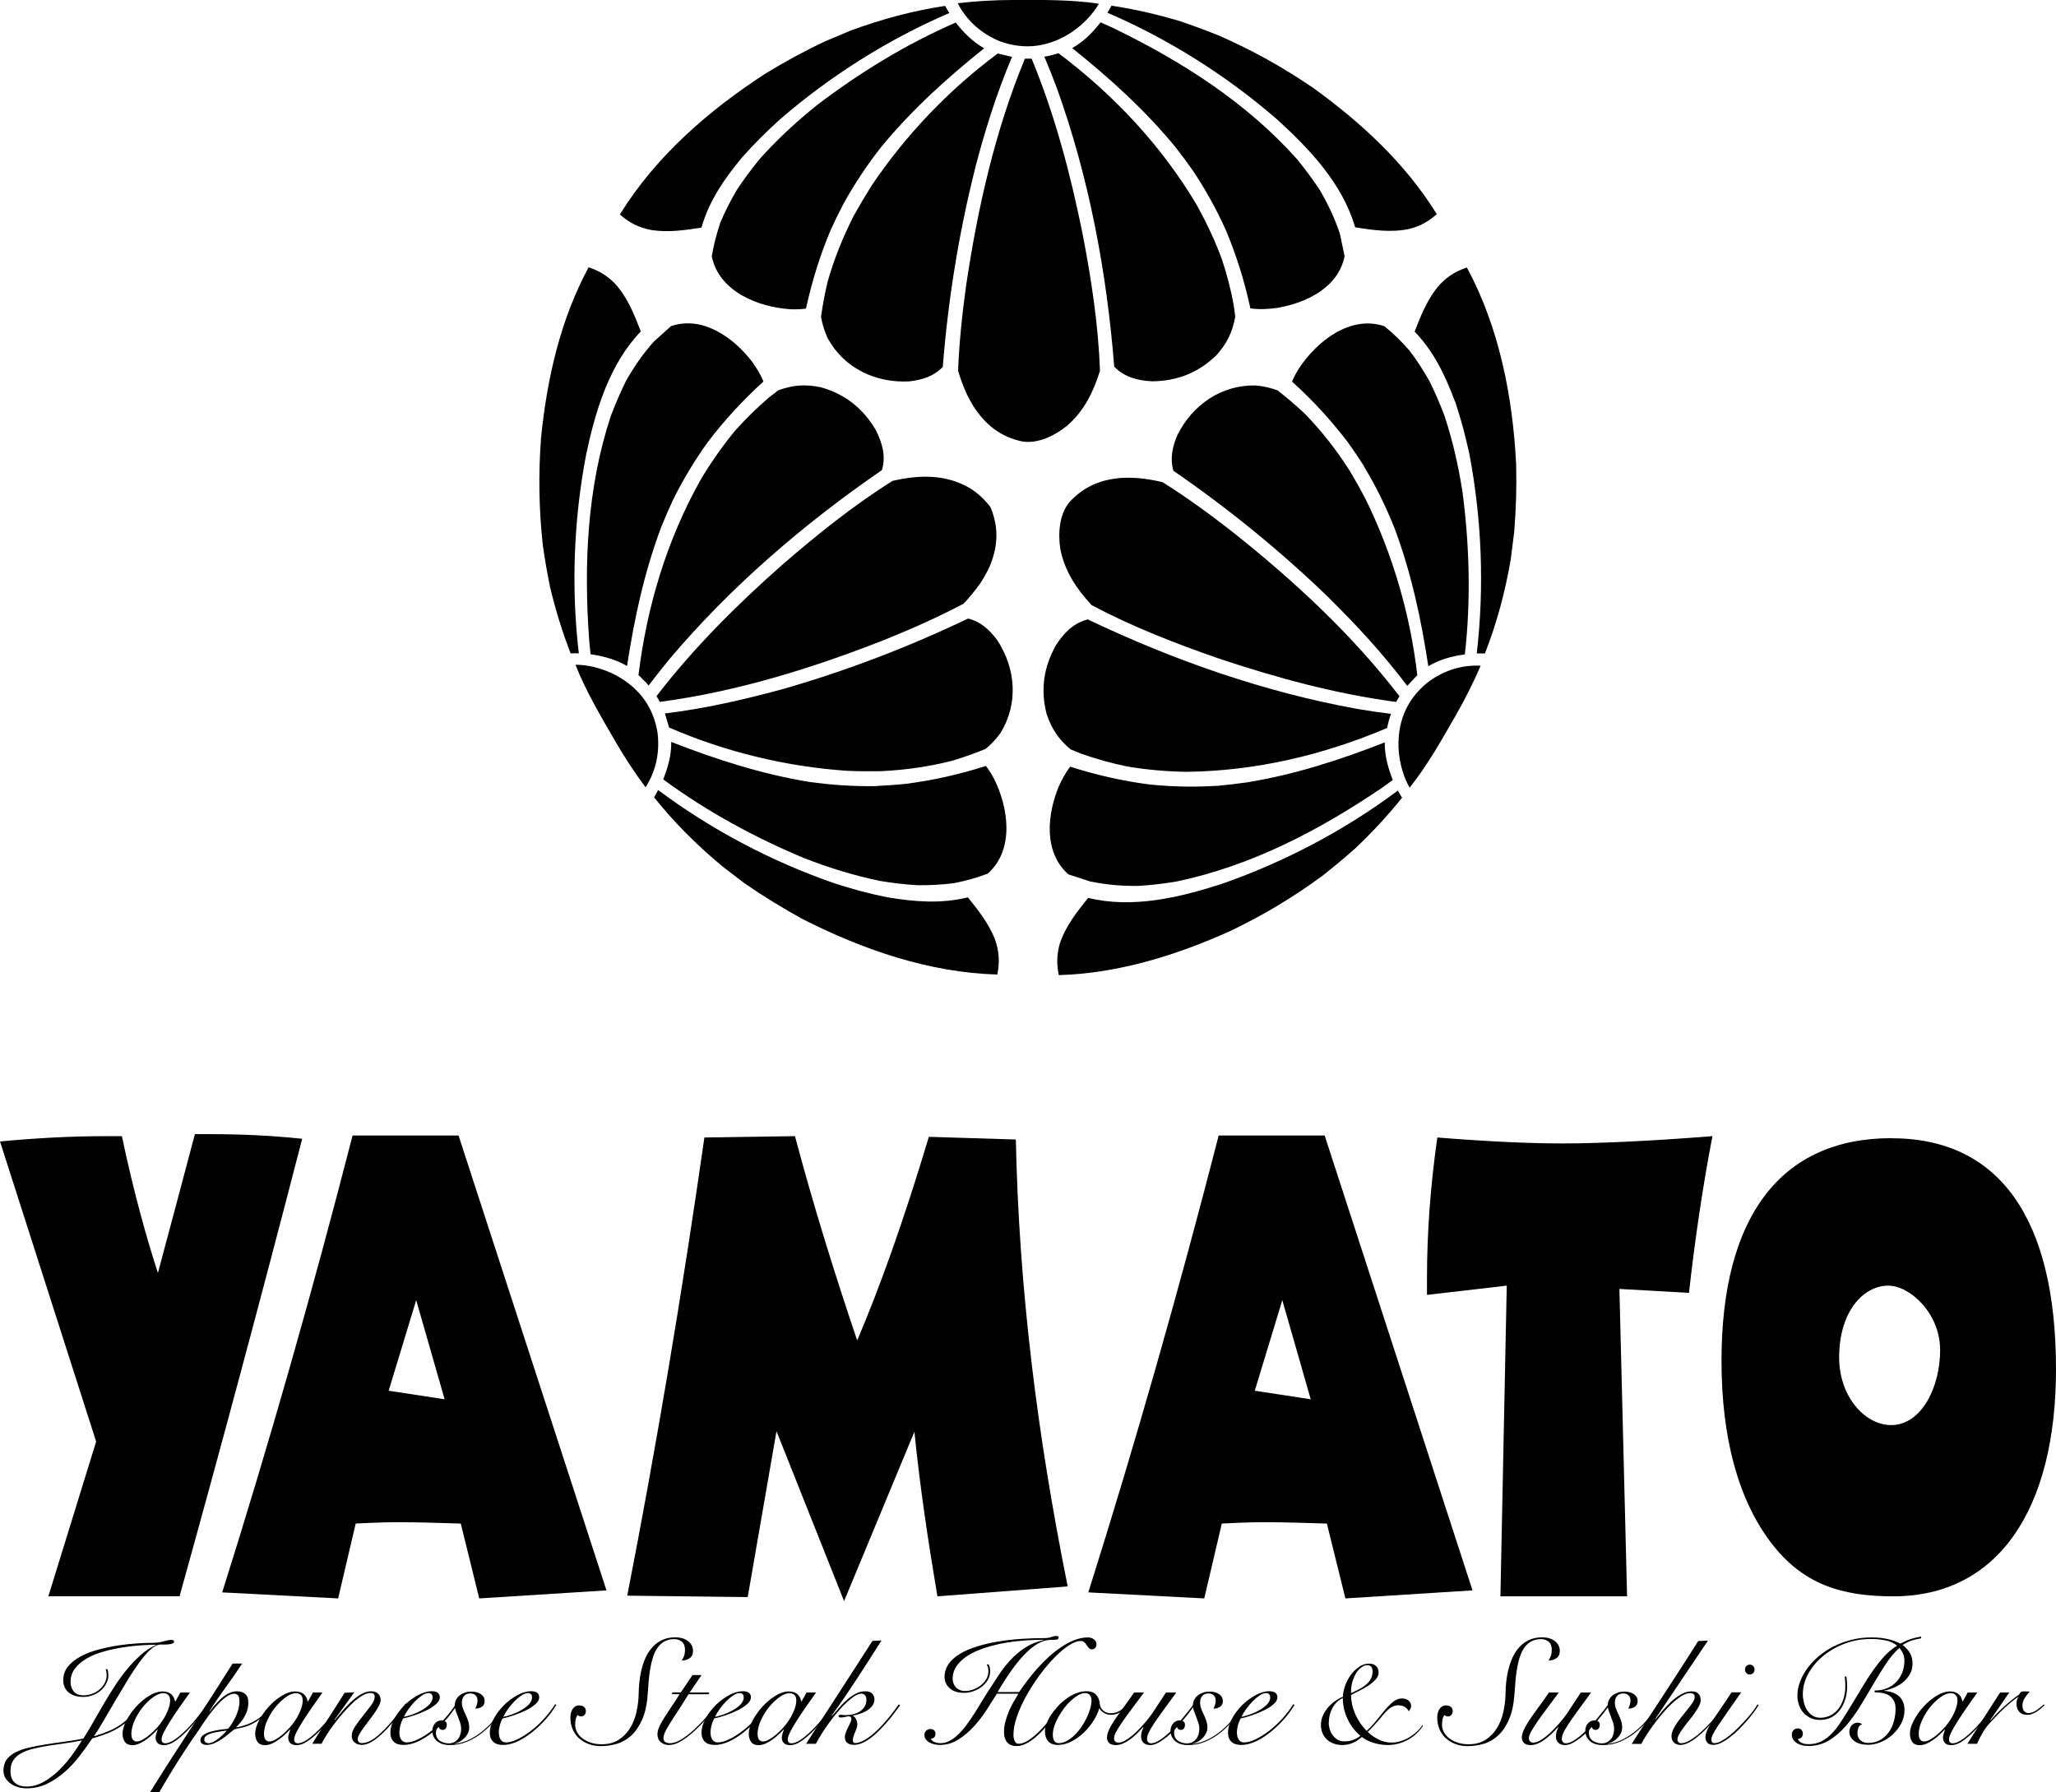 <?xml version="1.0" encoding="UTF-8"?><svg id="Layer_1" xmlns="http://www.w3.org/2000/svg" viewBox="0 0 276.29 240.84"><defs><style>.cls-1,.cls-2{stroke-width:0px;}.cls-2{fill-rule:evenodd;}</style></defs><path class="cls-2" d="m131.04,22.63c-2.21,8.79-3.63,17.65-4.35,26.68-1.24,1.28-2.75,1.73-4.47,1.94-4.55.25-8.79-1.76-11.01-5.82-.42-.96-.69-1.81-.88-2.84.22-1.61.51-3.13.88-4.71.9-3.15,2.04-5.97,3.52-8.89.77-1.37,1.56-2.71,2.4-4.05,4.6-6.82,10.35-12.85,16.95-17.75l1.92.45c-2.07,4.88-3.63,9.87-4.97,14.99m10.71-15.33c.17-.05.33-.1.51-.15,7.43,5.61,13.82,12.39,18.59,20.42,1.3,2.36,2.39,4.67,3.34,7.21.69,2.07,1.22,4.07,1.61,6.23l.21,1.54c-.38,2.09-1.11,3.58-2.51,5.16-2.42,2.37-5.31,3.51-8.68,3.53-1.93-.1-3.69-.54-5.08-1.97-1-12.71-3.38-25.39-7.7-37.41-.53-1.43-1.09-2.83-1.69-4.25.48-.06.94-.18,1.4-.32m2.5-3.11c-3.08,2.09-6.41,2.65-9.94,1.34-2.42-1.01-4.4-2.74-5.6-5.09,2.47-.28,4.96-.43,7.46-.43,3.83-.01,7.71-.07,11.51.5-.85,1.47-2.07,2.69-3.43,3.68m-30.9,23.22c-.62,1.18-1.19,2.36-1.74,3.57-1.44,3.44-2.49,6.86-3.29,10.5-.68.1-1.37.11-2.05.09-4.35-.27-9.64-2.37-10.61-7.11.27-1.61.64-3.01,1.16-4.56.65-1.54,1.36-2.93,2.21-4.37.95-1.44,1.94-2.77,3.03-4.11,2.38-2.67,4.89-4.98,7.67-7.23,5.76-4.4,12.07-8.26,18.72-11.15,1.07,1.38,2.29,2.6,3.82,3.46-5.05,4.03-9.75,8.29-13.87,13.3-1.91,2.44-3.55,4.9-5.05,7.61M147.54,3.45c.12-.15.24-.3.36-.45.54.23,1.09.48,1.63.73,9.19,4.46,17.91,9.98,24.76,17.65,1.1,1.34,2.08,2.67,3.04,4.11,1.14,1.95,1.99,3.75,2.72,5.89l.64,3.04c-.86,4.25-5.15,6.29-9.07,6.96-1.19.16-2.39.23-3.59.06-.79-3.64-1.85-7.06-3.29-10.5-1.28-2.84-2.72-5.44-4.45-8.03-.76-1.08-1.53-2.12-2.34-3.15-4.11-5.01-8.83-9.26-13.87-13.3,1.37-.76,2.47-1.81,3.46-3.01m-47.84,17.73c-2.38,2.87-4.4,5.79-5.44,9.41-2.2.34-4.39.66-6.61.34-1.73-.31-3.03-.94-4.35-2.11,4.8-7.79,11.95-14,19.56-18.93,2.63-1.61,5.26-3.04,8.05-4.35l3.45-1.45c4.18-1.53,8.24-2.63,12.65-3.3.17.33.36.65.56.96-8.22,3.54-15.93,8.4-22.71,14.25-1.83,1.65-3.53,3.34-5.16,5.18M149.34.79l.02-.03c3.11.47,6.05,1.15,9.07,2.04,1.81.6,3.56,1.25,5.32,1.96,4.53,1.97,8.64,4.27,12.72,7.05,6.44,4.65,12.41,10.16,16.61,16.97-1.12.99-2.21,1.6-3.65,1.97-2.43.54-4.88.18-7.32-.2-1.7-5.88-6.16-10.58-10.59-14.59-6.77-5.85-14.48-10.71-22.7-14.25.19-.31.36-.61.54-.92m-19.45,52.14c-.47-1.01-.84-2.04-1.16-3.11.15-3.87.56-7.7,1.09-11.53,1.54-10.33,3.89-20.74,7.89-30.41.3.01.6.01.9,0,3.13,7.56,5.22,15.49,6.84,23.5,1.18,6.08,2.12,12.24,2.35,18.44-.9,2.88-2.12,5.38-4.42,7.39-1.65,1.33-3.95,2.49-6.11,2.1-2.93-.66-4.9-2.27-6.51-4.76-.32-.54-.61-1.07-.88-1.62"/><path class="cls-2" d="m104.82,92.71c8.71-2.48,17.1-5.68,25.28-9.59,1.72.44,2.87,1.52,3.91,2.9,2.49,3.82,2.87,8.5.46,12.45-.61.85-1.21,1.5-2.02,2.17-1.5.62-2.96,1.13-4.52,1.6-3.17.8-6.18,1.22-9.45,1.39-1.59.03-3.14.02-4.71-.05-8.2-.57-16.3-2.54-23.85-5.81l-.57-1.89c5.26-.65,10.36-1.79,15.47-3.18m-18.63-1.62c-.12-.12-.26-.24-.39-.37,1.14-9.25,3.81-18.16,8.39-26.31,1.39-2.31,2.85-4.4,4.56-6.49,1.46-1.63,2.93-3.08,4.59-4.5l1.24-.96c1.99-.72,3.64-.84,5.72-.41,3.26.91,5.69,2.85,7.39,5.75.87,1.73,1.38,3.47.83,5.38-10.5,7.22-20.29,15.63-28.54,25.38-.96,1.17-1.9,2.37-2.83,3.58-.29-.38-.63-.72-.98-1.05m-3.95-.61c3.36,1.62,5.51,4.23,6.13,7.93.34,2.6-.17,5.18-1.6,7.4-1.49-2-2.86-4.09-4.1-6.24-1.92-3.32-3.91-6.65-5.32-10.23,1.7,0,3.36.45,4.89,1.14m35.57,15.15c1.33-.06,2.64-.15,3.96-.29,3.7-.47,7.19-1.27,10.74-2.4.42.54.77,1.13,1.1,1.74,1.94,3.89,2.76,9.53-.86,12.73-1.53.58-2.92.96-4.52,1.28-1.66.21-3.21.29-4.9.28-1.73-.1-3.36-.3-5.07-.58-3.51-.73-6.76-1.74-10.1-3.03-6.69-2.78-13.19-6.32-19.02-10.62.65-1.62,1.11-3.28,1.08-5.03,6.02,2.35,12.06,4.3,18.45,5.36,3.07.43,6.02.63,9.12.58m-37.83-17.63c-.19-.03-.39-.06-.58-.09-.07-.59-.12-1.18-.18-1.77-.74-10.19-.32-20.51,2.91-30.28.62-1.61,1.27-3.13,2.03-4.68,1.12-1.97,2.25-3.6,3.75-5.3l2.31-2.07c4.27-1.43,8.38,1.54,10.88,4.78.6.84,1.15,1.71,1.53,2.67-2.75,2.5-5.19,5.14-7.45,8.1-1.82,2.53-3.35,5.08-4.73,7.87-.55,1.19-1.07,2.39-1.56,3.6-2.28,6.07-3.61,12.27-4.59,18.66-1.34-.78-2.81-1.23-4.33-1.49m39.27,32.56c3.67.62,7.21.91,10.87.02,1.39,1.74,2.76,3.47,3.6,5.54.59,1.66.7,3.11.35,4.83-9.15-.25-18.1-3.35-26.18-7.46-2.7-1.48-5.25-3.05-7.79-4.8l-2.97-2.27c-3.42-2.85-6.41-5.82-9.19-9.29.19-.32.39-.64.55-.97,7.18,5.35,15.24,9.6,23.69,12.53,2.35.76,4.65,1.39,7.07,1.87m-42.49-32.79h-.04c-1.13-2.93-2.02-5.82-2.75-8.88-.38-1.86-.7-3.7-.97-5.58-.54-4.91-.61-9.61-.24-14.54.8-7.91,2.59-15.83,6.39-22.86,1.42.47,2.49,1.12,3.53,2.18,1.69,1.84,2.59,4.14,3.48,6.44-4.23,4.41-6.08,10.62-7.33,16.47-1.69,8.79-2.04,17.9-1,26.79-.35-.02-.71-.02-1.07,0m54.88-9.23c-.65.91-1.34,1.75-2.11,2.56-3.43,1.81-6.95,3.37-10.54,4.82-9.71,3.83-19.91,7-30.28,8.37-.14-.26-.28-.52-.44-.77,4.99-6.49,10.8-12.27,16.93-17.68,4.68-4.05,9.54-7.95,14.79-11.25,3.66-.83,7.25-.93,10.56,1.08,1.04.7,1.85,1.46,2.61,2.46,1.14,2.78,1.01,5.31-.16,8.05-.39.84-.84,1.61-1.35,2.38"/><path class="cls-2" d="m178.62,80.37c-6.51-6.3-13.47-11.97-20.94-17.11-.48-1.71-.12-3.24.56-4.84,2.06-4.06,5.92-6.73,10.54-6.62,1.05.1,1.91.3,2.9.66,1.28.99,2.46,2.01,3.64,3.11,2.28,2.35,4.16,4.75,5.93,7.49.83,1.36,1.58,2.71,2.31,4.11,3.61,7.39,5.95,15.39,6.9,23.56l-1.35,1.44c-3.19-4.23-6.73-8.08-10.5-11.8m7.91,16.94c-.04.17-.08.35-.12.52-8.58,3.64-17.64,5.78-26.98,5.89-2.7-.05-5.25-.27-7.9-.71-2.15-.44-4.14-.99-6.21-1.72l-1.45-.59c-1.62-1.37-2.54-2.75-3.21-4.75-.85-3.28-.4-6.35,1.28-9.29,1.06-1.62,2.31-2.93,4.25-3.42,11.51,5.48,23.68,9.76,36.24,12.03,1.51.26,3,.48,4.52.66-.18.44-.32.91-.42,1.37m1.45,3.73c-.28-3.72.91-6.88,3.81-9.27,2.08-1.6,4.58-2.44,7.2-2.3-.99,2.28-2.11,4.51-3.35,6.67-1.91,3.33-3.8,6.71-6.2,9.72-.85-1.47-1.28-3.14-1.46-4.81m-4.66-38.38c-.71-1.12-1.45-2.21-2.23-3.29-2.26-2.96-4.69-5.59-7.45-8.09.26-.64.59-1.23.96-1.82,2.4-3.62,6.87-7.16,11.45-5.62,1.27,1.03,2.29,2.04,3.37,3.27,1.01,1.33,1.85,2.64,2.68,4.1.77,1.55,1.42,3.07,2.03,4.68,1.12,3.41,1.87,6.73,2.42,10.27.94,7.18,1.13,14.57.31,21.78-1.72.24-3.4.68-4.91,1.59-.97-6.39-2.3-12.6-4.58-18.66-1.16-2.87-2.46-5.53-4.06-8.18m3.66,41.58c.07.18.14.36.21.55-.47.35-.96.7-1.44,1.04-8.46,5.73-17.6,10.52-27.68,12.61-1.7.28-3.34.48-5.06.58-2.26.03-4.24-.15-6.47-.59l-2.95-.96c-3.37-2.99-2.85-8.03-1.29-11.81.43-.94.9-1.85,1.54-2.66,3.55,1.13,7.04,1.93,10.73,2.4,3.1.31,6.07.36,9.18.16,1.31-.12,2.6-.27,3.9-.46,6.39-1.05,12.43-3,18.45-5.36,0,1.56.34,3.04.88,4.5m8.57-50.29c-1.3-3.49-2.82-6.71-5.43-9.42.81-2.08,1.63-4.14,3.02-5.9,1.13-1.34,2.33-2.16,4-2.71,4.35,8.05,6.16,17.35,6.62,26.4.08,3.08-.01,6.07-.26,9.14l-.47,3.72c-.76,4.39-1.84,8.45-3.46,12.6-.37-.01-.74-.01-1.1,0,1.03-8.9.68-17.99-.99-26.78-.52-2.41-1.13-4.72-1.91-7.05m-7.16,53.19l.02.03c-1.96,2.46-4.03,4.66-6.31,6.83-1.42,1.26-2.86,2.46-4.35,3.63-3.98,2.94-8.02,5.35-12.48,7.48-7.24,3.25-15,5.67-22.99,5.9-.3-1.46-.27-2.71.11-4.15.76-2.38,2.3-4.31,3.84-6.23,5.95,1.46,12.24-.04,17.93-1.87,8.45-2.95,16.51-7.19,23.69-12.55.17.32.35.62.54.93m-35.43-42.92c1.1.1,2.19.29,3.27.55,3.29,2.06,6.39,4.33,9.45,6.72,8.17,6.49,16.01,13.74,22.38,22.04-.15.25-.31.51-.45.77-8.11-1.08-16.02-3.23-23.78-5.82-5.86-2.03-11.65-4.28-17.14-7.19-2.04-2.22-3.6-4.52-4.2-7.52-.32-2.1-.17-4.67,1.24-6.34,2.04-2.2,4.42-3.11,7.38-3.26.62,0,1.22,0,1.84.05"/><path class="cls-2" d="m16.37,152.68h-2.12c-4.85,0-9.51.27-14.25.71l12.92,40.33-6.42,20.79h17.63c5.39-19.37,10.9-39.89,16.48-61.48-4.3-.45-8.36-.62-12.24-.62h-2.18c-1.63,6.13-3.27,12.36-4.97,18.66-1.58-4.89-3.27-10.93-4.84-18.39"/><path class="cls-2" d="m64.41,214.8l17.09-1.08-19.88-61.13h-14.24c-5.39,20.97-11.21,41.4-17.52,61.4l15.58.81,2.36-10.06c3.27-.18,5.21-.18,5.82-.18,2.66,0,5.39.09,8.3.18l2.48,10.06Zm-12.18-27.91l3.7-12.17,3.82,13.32-7.51-1.15Z"/><path class="cls-2" d="m104.34,192.31l9.09,22.85,9.45-22.76c.73,7.29,1.82,14.57,3.09,22.12l17.51-1.33c-4.12-20.44-6.55-40.07-6.97-60.06l-11.69-.36c-3.4,11.37-6.67,20.43-9.63,27.36-3.03-8.97-5.88-18.12-8.36-27.45l-12.17.18c-3.03,21.14-6.48,41.66-10.37,61.57l16.19.19,3.87-22.31Z"/><path class="cls-2" d="m180.8,214.8l17.08-1.08-19.87-61.13h-14.24c-5.39,20.97-11.21,41.4-17.52,61.4l15.58.81,2.36-10.06c3.28-.18,5.21-.18,5.82-.18,2.66,0,5.39.09,8.3.18l2.49,10.06Zm-12.18-27.91l3.7-12.17,3.82,13.32-7.52-1.15Z"/><path class="cls-2" d="m226.97,173.74c.79-7.11,1.82-14.12,3.15-21.06-8.97.71-15.7.98-20.18.98s-10.06-.26-16.79-.8c-.91,6.4-1.39,12.62-1.39,19.02v2.13l10.72-1.24-.85,41.75h17.02l-1.03-41.31,9.33.53Z"/><path class="cls-2" d="m254.18,152.95c-14.97,0-22.84,10.66-22.84,29.9,0,10.35,2.24,18.61,6.6,24.39,4.24,5.6,9.39,7.28,16.48,7.28,14.05,0,21.87-11.64,21.87-30.53,0-20.19-7.58-31.03-22.11-31.03m-.06,38.55c-3.4,0-6.97-3.71-6.97-9.1,0-6.19,3.27-9.64,6.6-9.64,2.91,0,6.97,3.71,6.97,8.66s-2.48,10.08-6.6,10.08"/><path class="cls-1" d="m14.42,224.28c.05.13.09.27.11.42.02.15.03.28.03.4,0,.41-.1.8-.29,1.16-.19.36-.44.67-.75.93-.31.26-.66.47-1.07.62-.4.15-.82.23-1.24.23-.86,0-1.52-.21-2-.62-.48-.41-.71-.96-.71-1.62,0-.72.22-1.35.66-1.88.44-.53,1.02-.98,1.73-1.35.71-.38,1.51-.68,2.4-.91.89-.24,1.78-.42,2.66-.55.88-.13,1.72-.22,2.52-.27.79-.05,1.46-.07,2-.07s1.05-.07,1.5-.2c.45-.13.81-.2,1.08-.2.07,0,.14.02.22.05.08.03.12.1.12.19s-.06.17-.18.23c-.12.06-.27.1-.45.12-.18.02-.38.04-.6.04-.22,0-.43,0-.61,0-.4,0-.85.23-1.35.69-.5.46-1.01,1.06-1.55,1.81-.53.74-1.08,1.57-1.63,2.49-.56.92-1.1,1.83-1.63,2.73-.53.9-1.03,1.76-1.5,2.57-.47.81-.88,1.47-1.24,1.98l.04.04c.79-.24,1.47-.49,2.05-.74.58-.26,1.1-.55,1.57-.88.47-.34.9-.72,1.31-1.17.4-.44.81-.96,1.22-1.57l.16.1c-.41.61-.83,1.15-1.24,1.62-.42.46-.87.87-1.38,1.22-.5.36-1.07.67-1.72.95-.64.27-1.4.53-2.27.77-.52.79-1.09,1.58-1.71,2.38-.62.8-1.29,1.52-2.02,2.16-.73.64-1.52,1.17-2.36,1.57-.84.4-1.75.6-2.71.6-.39,0-.77-.05-1.15-.16-.37-.11-.71-.26-1-.47-.29-.21-.53-.46-.71-.75-.18-.29-.27-.63-.27-1,0-.59.14-1.08.43-1.48.29-.4.69-.72,1.19-.98.51-.26,1.11-.47,1.8-.63.69-.16,1.43-.3,2.23-.43.8-.13,1.63-.25,2.5-.36.87-.11,1.73-.26,2.59-.43.43-.67.87-1.4,1.32-2.2.45-.8.92-1.61,1.4-2.43.49-.82.99-1.64,1.52-2.45.52-.81,1.07-1.56,1.66-2.27.58-.7,1.19-1.33,1.83-1.9.64-.56,1.31-1.01,2.02-1.32v-.04c-.56,0-1.23.03-2.02.08-.78.05-1.6.15-2.45.28-.85.13-1.69.32-2.53.55-.84.23-1.59.54-2.25.91-.66.37-1.2.83-1.61,1.35-.41.53-.61,1.15-.61,1.86,0,.47.14.88.42,1.24.28.35.72.53,1.33.53.4,0,.79-.07,1.16-.21.38-.14.71-.33.99-.58.29-.25.52-.54.69-.87.17-.33.26-.69.26-1.06,0-.23-.04-.49-.12-.78l.22-.02Zm-10.88,15.8c.83,0,1.62-.22,2.38-.66.76-.44,1.46-.98,2.1-1.62.64-.64,1.22-1.32,1.73-2.04.51-.72.93-1.34,1.26-1.88-.79.16-1.58.3-2.36.4-.78.11-1.53.22-2.24.33-.71.11-1.37.25-1.98.4-.61.15-1.14.35-1.59.6-.45.25-.8.56-1.05.94-.26.38-.38.85-.38,1.42,0,.75.2,1.29.61,1.62.41.33.91.49,1.52.49"/><path class="cls-1" d="m24.22,227.44h1.3c-.5.7-.97,1.37-1.43,2.03-.45.65-.86,1.26-1.21,1.82-.35.56-.64,1.05-.85,1.47-.21.42-.32.75-.32.99,0,.35.18.52.54.52.28,0,.64-.14,1.08-.41.43-.27.91-.65,1.41-1.13.51-.48,1.03-1.04,1.57-1.69.53-.64,1.04-1.32,1.53-2.05l.12.04c-.36.55-.79,1.14-1.27,1.78-.49.64-1,1.23-1.54,1.78-.54.55-1.07,1.01-1.61,1.38-.53.37-1.04.55-1.51.55-.39,0-.67-.1-.85-.29-.18-.19-.27-.42-.27-.69,0-.19.03-.37.09-.55.06-.18.12-.36.19-.55l-.04-.02c-.17.19-.39.4-.65.65-.26.25-.54.48-.84.69-.3.21-.61.4-.93.54-.32.15-.63.22-.92.22-.49,0-.84-.15-1.04-.46-.2-.31-.3-.65-.3-1.05,0-.55.17-1.15.52-1.81.35-.66.79-1.29,1.32-1.87.53-.58,1.12-1.07,1.75-1.45.63-.39,1.22-.58,1.79-.58.27,0,.5.04.7.11.2.07.37.17.5.3.13.13.24.27.31.43.07.16.13.33.17.5h.04l.66-1.18Zm-6.56,5.62c0,.31.06.55.19.71.13.17.3.25.53.25s.49-.08.8-.25c.31-.17.63-.39.96-.67.33-.28.67-.61.99-.97.33-.37.62-.76.87-1.17.25-.41.46-.84.62-1.27.16-.43.24-.84.24-1.22,0-.31-.09-.54-.26-.7-.17-.16-.39-.24-.64-.24-.4,0-.85.17-1.34.52-.5.35-.96.79-1.41,1.33-.44.54-.81,1.14-1.11,1.8-.3.66-.45,1.29-.45,1.89"/><path class="cls-1" d="m32.55,223.54c-.71,1.08-1.45,2.15-2.21,3.19-.76,1.04-1.49,2.11-2.19,3.21l.04.04c.2-.27.43-.56.7-.87.27-.32.56-.61.86-.88.31-.27.64-.5,1-.68s.73-.27,1.1-.27c.43,0,.79.11,1.08.34.29.23.44.62.44,1.19,0,.35-.05.68-.14.99-.09.32-.22.61-.37.88-.15.27-.33.53-.52.76-.2.23-.39.45-.59.65l.04.04c.96-.18,1.84-.5,2.62-.98.78-.48,1.56-1.2,2.34-2.17l.16.08c-.6.74-1.16,1.31-1.69,1.73-.52.41-1,.73-1.45.93-.44.21-.85.35-1.22.43-.37.08-.73.16-1.06.24-.23.18-.49.38-.77.62-.29.24-.59.47-.91.69-.32.22-.66.41-1,.56-.35.15-.7.23-1.06.23-.19,0-.37-.05-.55-.15-.18-.1-.27-.26-.27-.49,0-.28.14-.51.41-.7.27-.19.61-.34,1-.45.4-.11.81-.2,1.23-.26.43-.06.79-.1,1.09-.13.17-.2.35-.45.53-.73.18-.29.34-.59.49-.91.15-.32.27-.65.36-.99.09-.34.14-.66.14-.95,0-.47-.07-.77-.2-.91-.13-.14-.29-.21-.48-.21-.31,0-.63.11-.97.33-.34.22-.69.51-1.03.86-.35.35-.69.75-1.03,1.18-.34.43-.66.87-.95,1.3-.3.43-.56.83-.8,1.19-.24.37-.44.66-.6.87-.12.17-.29.43-.52.76-.23.33-.48.72-.76,1.14-.28.43-.58.89-.89,1.38-.31.5-.62.99-.93,1.5-.31.5-.6.99-.88,1.46-.28.47-.53.89-.74,1.27h-1.24c1.81-2.91,3.65-5.78,5.53-8.64,1.88-2.86,3.74-5.74,5.57-8.66h1.32Zm-4.52,10.72c.2,0,.42-.07.67-.2.25-.13.49-.29.72-.48.23-.19.45-.38.63-.56.19-.19.32-.33.4-.42l-.04-.04c-.23.04-.51.08-.85.13-.34.05-.67.11-.98.19-.32.08-.58.19-.8.33-.22.14-.33.33-.33.57,0,.16.06.28.18.36.12.08.26.12.4.12"/><path class="cls-1" d="m42.04,227.44h1.3c-.5.7-.97,1.37-1.43,2.03-.45.65-.86,1.26-1.21,1.82-.35.56-.64,1.05-.85,1.47-.21.42-.32.75-.32.99,0,.35.18.52.54.52.28,0,.64-.14,1.08-.41.43-.27.91-.65,1.41-1.13.51-.48,1.03-1.04,1.57-1.69.53-.64,1.04-1.32,1.53-2.05l.12.04c-.36.55-.79,1.14-1.27,1.78-.49.64-1,1.23-1.54,1.78-.54.55-1.07,1.01-1.61,1.38-.53.37-1.04.55-1.51.55-.39,0-.67-.1-.85-.29-.18-.19-.27-.42-.27-.69,0-.19.03-.37.09-.55.06-.18.12-.36.19-.55l-.04-.02c-.17.19-.39.4-.65.65-.26.25-.54.48-.84.69-.3.21-.61.4-.93.54-.32.15-.63.22-.92.22-.49,0-.84-.15-1.04-.46-.2-.31-.3-.65-.3-1.05,0-.55.17-1.15.52-1.81.35-.66.79-1.29,1.32-1.87.53-.58,1.12-1.07,1.75-1.45.63-.39,1.22-.58,1.79-.58.27,0,.5.04.7.11.2.07.37.17.5.3.13.13.24.27.31.43.07.16.13.33.17.5h.04l.66-1.18Zm-6.56,5.62c0,.31.06.55.19.71.13.17.3.25.53.25s.49-.08.8-.25c.31-.17.63-.39.96-.67.33-.28.67-.61.99-.97.33-.37.62-.76.87-1.17.25-.41.46-.84.62-1.27.16-.43.24-.84.24-1.22,0-.31-.09-.54-.26-.7-.17-.16-.39-.24-.64-.24-.4,0-.85.17-1.34.52-.5.35-.96.79-1.41,1.33-.44.54-.81,1.14-1.11,1.8-.3.66-.45,1.29-.45,1.89"/><path class="cls-1" d="m47.6,227.44l-2.65,3.67.04.04c.28-.33.61-.73.98-1.18.38-.45.78-.87,1.2-1.27.43-.4.87-.74,1.34-1.01.46-.28.92-.41,1.38-.41.4,0,.71.11.93.33.22.22.33.51.33.85,0,.21-.08.47-.23.76-.15.3-.34.61-.57.94-.23.33-.47.67-.74,1.02-.27.35-.52.68-.74.99-.23.32-.42.6-.57.86-.15.26-.23.48-.23.65,0,.38.19.56.56.56.43,0,.88-.14,1.36-.43.48-.29,1.06-.77,1.73-1.46.27-.27.54-.56.81-.88.27-.32.54-.64.79-.95.25-.32.48-.61.69-.89.21-.28.37-.52.49-.7l.14.08c-.27.4-.61.88-1.03,1.43-.42.56-.88,1.1-1.38,1.64-.29.32-.6.63-.9.92-.31.3-.62.55-.92.77-.31.22-.61.4-.91.52-.3.13-.6.19-.89.19-.39,0-.71-.11-.96-.32-.25-.21-.38-.51-.38-.89,0-.4.16-.84.48-1.31.32-.47.67-.95,1.06-1.43.39-.48.74-.94,1.07-1.38.32-.44.48-.83.48-1.16,0-.16-.05-.28-.16-.36-.11-.08-.25-.12-.42-.12-.34,0-.71.12-1.12.37s-.84.58-1.27.98c-.44.41-.87.86-1.3,1.36-.44.5-.84,1-1.22,1.51-.38.5-.71.98-1,1.45-.29.46-.52.85-.66,1.15h-1.24c.35-.59.72-1.19,1.11-1.8.39-.61.79-1.21,1.17-1.81.39-.6.76-1.17,1.11-1.73.36-.56.67-1.06.95-1.51l1.3-.06Z"/><path class="cls-1" d="m61.38,229.14c-.2.34-.45.7-.75,1.11-.3.4-.64.8-1.02,1.19-.38.4-.79.78-1.23,1.14-.43.37-.89.7-1.35.98-.47.29-.94.52-1.41.68-.48.17-.94.25-1.4.25-.56,0-1-.14-1.3-.43-.31-.29-.46-.7-.46-1.23,0-.59.18-1.21.53-1.86.35-.65.81-1.25,1.35-1.8.55-.55,1.15-1,1.81-1.36.66-.36,1.28-.54,1.89-.54.34,0,.6.07.78.21.19.14.28.35.28.61,0,.32-.17.63-.52.93-.35.3-.77.58-1.27.82-.5.25-1.04.47-1.61.66-.58.2-1.09.34-1.53.43-.15.27-.27.57-.36.9-.09.34-.14.67-.14,1,0,.16.02.32.05.47.03.15.09.29.16.42.07.13.17.23.3.31.13.08.29.12.47.12.44,0,.96-.14,1.55-.43.6-.29,1.2-.67,1.82-1.15.62-.48,1.21-1.03,1.77-1.65.56-.62,1.04-1.25,1.45-1.91l.16.1Zm-3.25-1.06c0-.19-.05-.33-.15-.42-.1-.09-.22-.14-.37-.14-.28,0-.59.11-.91.33-.33.22-.65.5-.97.82-.32.33-.61.68-.87,1.05-.26.38-.46.71-.59,1,.3-.05.66-.16,1.11-.31.44-.15.86-.34,1.27-.57.41-.23.76-.49,1.05-.79.29-.3.44-.63.44-.97"/><path class="cls-1" d="m68,229.16c-.4.64-.87,1.28-1.4,1.92-.53.64-1.11,1.21-1.74,1.72-.63.51-1.32.92-2.06,1.24-.74.31-1.53.47-2.38.47-.32,0-.62-.04-.9-.12-.28-.08-.52-.2-.73-.36-.21-.16-.37-.36-.5-.61-.13-.25-.19-.54-.19-.87s.11-.66.34-.94c.23-.28.53-.42.92-.42.2,0,.36.05.49.15.13.1.19.25.19.45,0,.19-.05.35-.14.48-.09.13-.23.2-.42.2-.15,0-.27-.04-.35-.12-.09-.08-.14-.18-.17-.3-.15.08-.25.2-.3.35-.05.15-.08.31-.08.47,0,.47.18.82.53,1.06.35.23.75.35,1.2.35.28,0,.52-.06.73-.17.21-.11.38-.26.52-.44.14-.18.24-.39.31-.63.07-.24.1-.48.1-.72,0-.25-.04-.52-.13-.79-.09-.27-.18-.54-.29-.81-.11-.26-.21-.53-.3-.79-.09-.26-.14-.5-.14-.73,0-.3.06-.56.18-.79.12-.23.28-.43.49-.59.21-.16.45-.28.71-.37.27-.09.55-.13.84-.13.53,0,.97.12,1.3.35.33.23.5.55.5.93,0,.35-.13.6-.39.77-.26.16-.55.24-.87.24.08-.15.15-.32.21-.53.06-.21.09-.4.09-.57,0-.27-.08-.49-.25-.67-.17-.18-.4-.27-.71-.27-.39,0-.68.12-.86.35-.19.23-.28.52-.28.85,0,.29.05.58.15.84.1.27.22.54.35.8.12.27.23.54.33.82.1.28.15.6.15.95,0,.25-.06.5-.17.73-.11.23-.27.45-.45.64-.19.19-.4.36-.63.49-.23.13-.47.22-.71.26l.04.04c.72-.08,1.41-.29,2.07-.63.66-.34,1.27-.75,1.84-1.24.57-.49,1.09-1.02,1.58-1.61.48-.58.9-1.15,1.26-1.72l.12.06Z"/><path class="cls-1" d="m74.74,229.14c-.2.34-.45.7-.75,1.11-.3.4-.64.8-1.02,1.19-.38.4-.79.78-1.23,1.14-.43.37-.89.7-1.35.98-.47.29-.94.52-1.41.68-.48.17-.94.25-1.4.25-.56,0-1-.14-1.3-.43-.31-.29-.46-.7-.46-1.23,0-.59.18-1.21.53-1.86.35-.65.81-1.25,1.35-1.8.55-.55,1.15-1,1.81-1.36.66-.36,1.28-.54,1.89-.54.34,0,.6.07.78.21.19.14.28.35.28.61,0,.32-.17.63-.52.93-.35.3-.77.58-1.27.82-.5.25-1.04.47-1.61.66-.58.2-1.09.34-1.53.43-.15.27-.27.57-.36.9-.09.34-.14.67-.14,1,0,.16.02.32.05.47.03.15.09.29.16.42.07.13.17.23.3.31.13.08.29.12.47.12.44,0,.96-.14,1.55-.43.6-.29,1.2-.67,1.82-1.15.62-.48,1.21-1.03,1.77-1.65.56-.62,1.04-1.25,1.45-1.91l.16.1Zm-3.25-1.06c0-.19-.05-.33-.15-.42-.1-.09-.22-.14-.37-.14-.28,0-.59.11-.91.33-.33.22-.65.5-.97.82-.32.33-.61.68-.87,1.05-.26.38-.46.71-.59,1,.3-.05.66-.16,1.11-.31.44-.15.86-.34,1.27-.57.41-.23.76-.49,1.05-.79.29-.3.44-.63.44-.97"/><path class="cls-1" d="m77.81,229.18c.31,0,.54.07.69.21.15.14.23.32.23.55,0,.2-.06.37-.18.51-.12.14-.28.21-.48.21-.07,0-.14-.02-.23-.05-.09-.03-.15-.08-.19-.15-.15.16-.24.36-.29.58-.05.23-.07.47-.07.72,0,.35.08.68.25,1,.17.32.41.6.72.84.31.24.69.43,1.13.58.44.15.93.22,1.47.22.91,0,1.68-.21,2.31-.62.63-.41,1.14-.95,1.53-1.6.39-.65.67-1.37.84-2.16.17-.79.27-1.55.28-2.29.02-1.19.13-2.26.35-3.21.22-.95.53-1.76.94-2.42.41-.66.92-1.17,1.53-1.53.61-.36,1.31-.54,2.1-.54.71,0,1.28.17,1.73.51.44.34.66.79.66,1.33,0,.43-.15.75-.45.96-.3.21-.66.32-1.07.32.15-.23.26-.45.33-.66.07-.21.11-.48.11-.8,0-.48-.14-.84-.42-1.07-.28-.23-.61-.35-1-.35-.52,0-.97.1-1.34.31-.37.21-.68.49-.93.85-.26.36-.46.78-.61,1.27-.15.48-.28.99-.37,1.54-.09.54-.16,1.1-.21,1.68-.05.58-.09,1.15-.13,1.71-.09,1.38-.34,2.52-.73,3.42-.4.9-.88,1.62-1.46,2.16-.58.53-1.22.91-1.93,1.12-.71.21-1.44.32-2.19.32-.6,0-1.15-.1-1.66-.29-.5-.19-.93-.46-1.3-.8-.36-.34-.64-.75-.83-1.21-.19-.47-.29-.98-.29-1.55,0-.47.11-.86.32-1.16.21-.31.49-.46.84-.46"/><path class="cls-1" d="m94.27,225.11l-1.59,2.33h2.65l-.12.24h-2.69c-.53.87-1.01,1.62-1.43,2.26-.42.64-.78,1.18-1.06,1.65-.29.46-.51.85-.65,1.16-.15.32-.22.59-.22.83,0,.26.09.43.26.53.17.1.38.15.6.15.48,0,1.01-.18,1.6-.55.58-.37,1.16-.82,1.74-1.36.57-.54,1.12-1.1,1.64-1.71.52-.6.96-1.14,1.33-1.63l.12.08c-.46.58-.95,1.18-1.5,1.82-.54.64-1.1,1.22-1.68,1.75-.58.53-1.15.96-1.74,1.32-.58.35-1.13.52-1.66.52-.41,0-.77-.13-1.07-.38-.3-.26-.45-.61-.45-1.07,0-.31.09-.65.26-1.03.17-.38.4-.79.68-1.23.28-.44.6-.92.95-1.45.36-.52.72-1.08,1.09-1.67h-1.08l.12-.24h1.12l1.57-2.33h1.2Z"/><path class="cls-1" d="m103.19,229.14c-.2.34-.45.7-.75,1.11-.3.4-.64.8-1.02,1.19-.38.4-.79.78-1.23,1.14-.43.37-.89.7-1.35.98-.47.29-.94.52-1.41.68-.48.17-.94.25-1.4.25-.56,0-1-.14-1.3-.43-.31-.29-.46-.7-.46-1.23,0-.59.18-1.21.53-1.86.35-.65.81-1.25,1.35-1.8.55-.55,1.15-1,1.81-1.36.66-.36,1.28-.54,1.89-.54.34,0,.6.07.78.21.19.14.28.35.28.61,0,.32-.17.63-.52.93-.35.3-.77.58-1.27.82-.5.25-1.04.47-1.61.66-.58.2-1.09.34-1.53.43-.15.27-.27.57-.36.9-.09.34-.14.67-.14,1,0,.16.02.32.05.47.03.15.09.29.16.42.07.13.17.23.3.31.13.08.29.12.47.12.44,0,.96-.14,1.55-.43.6-.29,1.2-.67,1.82-1.15.62-.48,1.21-1.03,1.77-1.65.56-.62,1.04-1.25,1.45-1.91l.16.1Zm-3.25-1.06c0-.19-.05-.33-.15-.42-.1-.09-.22-.14-.37-.14-.28,0-.59.11-.91.33-.33.22-.65.5-.97.82-.32.33-.61.68-.87,1.05-.26.38-.46.71-.59,1,.3-.05.66-.16,1.11-.31.44-.15.86-.34,1.27-.57.41-.23.76-.49,1.05-.79.29-.3.44-.63.44-.97"/><path class="cls-1" d="m108.37,227.44h1.3c-.5.7-.97,1.37-1.43,2.03-.45.65-.86,1.26-1.21,1.82-.35.56-.64,1.05-.85,1.47-.21.42-.32.75-.32.99,0,.35.18.52.54.52.28,0,.64-.14,1.08-.41.43-.27.91-.65,1.41-1.13.51-.48,1.03-1.04,1.57-1.69.53-.64,1.04-1.32,1.53-2.05l.12.04c-.36.55-.79,1.14-1.27,1.78-.49.64-1,1.23-1.54,1.78-.54.55-1.07,1.01-1.61,1.38-.53.37-1.04.55-1.51.55-.39,0-.67-.1-.85-.29-.18-.19-.27-.42-.27-.69,0-.19.03-.37.09-.55.06-.18.12-.36.19-.55l-.04-.02c-.17.19-.39.4-.65.65-.26.25-.54.48-.84.69-.3.21-.61.4-.93.54-.32.15-.63.22-.92.22-.49,0-.84-.15-1.04-.46-.2-.31-.3-.65-.3-1.05,0-.55.17-1.15.52-1.81.35-.66.79-1.29,1.33-1.87.53-.58,1.12-1.07,1.74-1.45.63-.39,1.22-.58,1.79-.58.27,0,.5.04.7.11.2.07.37.17.5.3.13.13.24.27.31.43.07.16.13.33.17.5h.04l.66-1.18Zm-6.56,5.62c0,.31.06.55.19.71.13.17.3.25.53.25s.49-.08.8-.25c.31-.17.63-.39.96-.67.33-.28.67-.61.99-.97.33-.37.62-.76.87-1.17.25-.41.46-.84.62-1.27.16-.43.24-.84.24-1.22,0-.31-.09-.54-.26-.7-.17-.16-.39-.24-.64-.24-.4,0-.85.17-1.34.52-.5.35-.96.79-1.41,1.33-.44.54-.81,1.14-1.11,1.8-.3.66-.45,1.29-.45,1.89"/><path class="cls-1" d="m118.46,220.45c-1.1,1.74-2.2,3.45-3.29,5.13-1.1,1.68-2.23,3.34-3.41,4.97l.04.04c.35-.39.69-.78,1.03-1.17.34-.4.7-.75,1.07-1.07.37-.31.75-.57,1.14-.77.39-.2.8-.3,1.23-.3s.76.11.95.32c.19.21.29.48.29.78s-.1.61-.29.85c-.2.25-.43.46-.72.64-.29.18-.6.33-.94.43-.34.11-.65.19-.93.24v.04c.16.08.3.23.41.45.11.22.17.45.17.69,0,.16-.03.33-.09.5-.06.18-.13.36-.21.54-.08.19-.15.37-.21.55-.06.18-.09.37-.09.55,0,.26.11.38.32.38.36,0,.82-.16,1.36-.48.55-.32,1.13-.79,1.75-1.4.43-.43.86-.9,1.3-1.43.44-.52.92-1.15,1.43-1.89l.18.12c-.25.36-.63.86-1.11,1.49-.49.63-1.06,1.27-1.72,1.93-.63.63-1.22,1.1-1.79,1.42-.56.32-1.08.48-1.54.48-.4,0-.71-.09-.93-.26-.22-.17-.33-.44-.33-.8,0-.19.05-.4.14-.63.09-.24.19-.46.3-.68.11-.22.21-.43.3-.62.09-.2.14-.35.14-.47,0-.25-.11-.38-.34-.38-.13,0-.29.03-.47.08-.18.05-.39.08-.61.08-.2,0-.3-.06-.3-.18s.1-.18.3-.18c.08,0,.17,0,.27.02s.22.02.37.02c.4,0,.77-.05,1.11-.14.34-.09.64-.23.89-.41.25-.18.45-.4.59-.65.14-.25.21-.54.21-.86,0-.28-.07-.49-.2-.62-.13-.13-.29-.2-.48-.2-.25,0-.55.1-.88.31-.33.21-.69.49-1.07.84-.38.35-.77.76-1.16,1.22-.4.46-.78.94-1.15,1.44-.37.5-.71,1.01-1.03,1.51-.32.5-.6.97-.82,1.42h-1.32c1.48-2.32,2.97-4.61,4.45-6.9,1.48-2.28,2.97-4.59,4.47-6.93l1.24-.06Z"/><path class="cls-1" d="m132.84,223.66c.15.25.22.55.22.9,0,.44-.11.84-.32,1.2-.21.36-.49.66-.83.92-.34.26-.72.46-1.13.6-.41.14-.82.21-1.22.21-.83,0-1.48-.21-1.94-.62-.46-.42-.69-.92-.69-1.51,0-.66.19-1.24.56-1.77.38-.52.89-.98,1.54-1.36.65-.39,1.41-.71,2.28-.98.87-.27,1.8-.49,2.8-.65,1-.17,2.03-.29,3.1-.36,1.07-.07,2.12-.11,3.15-.11.36,0,.66-.05.9-.14.24-.09.47-.14.7-.14.07,0,.13.01.2.04.07.03.1.08.1.16,0,.16-.09.26-.26.28-.17.02-.43.04-.78.04-1.04,0-2.15.58-3.32,1.73-1.17,1.15-2.45,2.91-3.84,5.28h2.89c.31-.46.67-.95,1.08-1.5.41-.54.85-1.09,1.34-1.64.49-.55,1.01-1.07,1.56-1.58.55-.5,1.12-.95,1.71-1.34.59-.39,1.18-.7,1.78-.93.6-.23,1.2-.35,1.79-.35.28,0,.54.08.78.25.24.17.36.4.36.69,0,.19-.06.35-.18.47-.12.13-.28.19-.46.19-.16,0-.29-.06-.39-.18-.1-.12-.2-.25-.29-.39-.09-.14-.2-.27-.32-.38-.12-.11-.28-.17-.48-.17-.47,0-1.02.21-1.65.63-.63.42-1.28.98-1.95,1.67-.67.69-1.33,1.48-1.98,2.37-.65.89-1.23,1.8-1.75,2.73-.51.93-.93,1.85-1.24,2.76-.32.91-.47,1.73-.47,2.47,0,.31.06.58.17.82.11.24.28.36.51.36.43,0,.9-.17,1.4-.51.51-.34,1.02-.77,1.53-1.29.51-.52.99-1.1,1.46-1.73.47-.63.88-1.23,1.23-1.81l.18.08c-.13.24-.32.54-.56.91-.24.37-.52.76-.83,1.17-.32.42-.66.83-1.03,1.25-.38.41-.77.79-1.17,1.12-.41.33-.82.6-1.23.81-.42.21-.83.31-1.25.31-.31,0-.57-.05-.78-.15-.21-.1-.39-.24-.52-.41-.13-.17-.23-.38-.29-.6-.06-.23-.09-.47-.09-.72,0-.47.06-.94.19-1.42.13-.47.28-.93.47-1.38.19-.44.4-.86.63-1.26.23-.4.45-.77.65-1.1h-2.89c-.4.64-.86,1.36-1.38,2.17-.52.8-1.09,1.55-1.73,2.25-.64.7-1.33,1.28-2.1,1.76-.76.47-1.59.71-2.47.71-.2,0-.42-.02-.66-.07-.24-.05-.46-.12-.67-.23-.21-.11-.38-.25-.52-.42-.14-.17-.21-.39-.21-.64,0-.23.08-.42.24-.56.16-.15.35-.22.58-.22.2,0,.36.06.48.18.12.12.18.27.18.46,0,.21-.06.38-.17.48-.11.11-.26.16-.45.16.07.2.22.35.47.46.25.11.53.16.83.16.43,0,.84-.11,1.23-.32.4-.21.78-.49,1.14-.84.37-.35.73-.76,1.08-1.23.35-.47.68-.95,1-1.45.32-.49.63-1,.94-1.51.31-.51.6-.99.88-1.42.48-.75.97-1.5,1.47-2.26.49-.76,1.03-1.46,1.62-2.1.58-.64,1.24-1.2,1.97-1.68.73-.48,1.57-.83,2.52-1.04v-.04c-1.83,0-3.5.13-5,.38-1.5.26-2.78.61-3.85,1.06-1.07.45-1.9,1-2.49,1.65-.59.64-.88,1.35-.88,2.13,0,.2.03.4.1.6.07.2.17.38.3.53.13.15.31.28.52.38.21.1.46.15.74.15.35,0,.71-.06,1.07-.19.37-.13.71-.31,1.01-.54.31-.23.56-.51.76-.84.2-.33.3-.68.3-1.07,0-.21-.02-.39-.06-.52-.04-.13-.09-.27-.16-.4l.24-.02Z"/><path class="cls-1" d="m151.58,229.26c-.32.36-.68.65-1.08.86-.4.22-.8.32-1.18.32s-.7-.08-.96-.25c-.27-.17-.47-.37-.62-.59h-.04c-.13.51-.38,1.05-.74,1.62-.36.58-.79,1.1-1.29,1.59-.5.48-1.05.88-1.66,1.2-.6.32-1.22.48-1.85.48-.58,0-1.01-.17-1.3-.5-.29-.33-.44-.78-.44-1.35,0-.29.07-.64.22-1.02.15-.39.35-.78.61-1.18.26-.39.57-.78.92-1.16.36-.38.74-.72,1.15-1.02.41-.3.85-.54,1.32-.72.46-.18.93-.27,1.39-.27.55,0,.97.16,1.27.48.3.32.46.73.49,1.24.03.31.17.59.43.85.26.26.62.39,1.07.39.4,0,.78-.1,1.13-.3.36-.2.69-.46.99-.78l.16.1Zm-10.1,3.87c0,.35.07.62.2.82.13.2.33.3.6.3.36,0,.72-.1,1.07-.29.35-.19.7-.45,1.02-.76.33-.31.63-.67.91-1.07.28-.4.53-.82.73-1.24.21-.43.37-.85.49-1.26.12-.41.18-.78.18-1.11,0-.28-.07-.52-.21-.71-.14-.19-.36-.29-.65-.29s-.58.09-.9.27c-.32.18-.65.42-.97.71-.33.3-.64.64-.93,1.02-.29.39-.56.79-.79,1.21-.23.42-.42.83-.55,1.24-.14.41-.2.8-.2,1.16"/><path class="cls-1" d="m153.73,227.44c-.52.71-1.03,1.39-1.51,2.03-.48.64-.91,1.23-1.29,1.77-.37.54-.67,1-.89,1.39-.22.4-.33.71-.33.93,0,.21.05.37.16.47.11.1.25.15.42.15.26,0,.53-.08.83-.24.3-.16.61-.37.92-.62.31-.25.62-.54.92-.84.3-.31.58-.61.84-.91.26-.3.49-.58.68-.83s.34-.45.43-.6l1.77-2.69h1.39c-.72.99-1.33,1.83-1.84,2.52-.5.69-.91,1.27-1.22,1.75-.32.48-.54.87-.67,1.18-.14.3-.2.57-.2.79,0,.16.05.3.14.41.09.11.23.17.4.17.27,0,.58-.1.92-.29.35-.19.71-.45,1.08-.76.37-.31.74-.67,1.12-1.06.37-.39.71-.79,1.04-1.17.33-.39.62-.75.89-1.09.27-.34.47-.62.62-.83l.2.06c-.16.23-.37.52-.64.87-.27.36-.57.73-.9,1.12-.33.39-.69.8-1.06,1.2-.38.41-.76.77-1.15,1.09-.4.32-.78.58-1.17.79-.38.21-.74.31-1.07.31-.37,0-.67-.1-.89-.31-.22-.21-.33-.49-.33-.83,0-.27.04-.53.13-.77.09-.25.15-.4.19-.47l-.04-.04c-.28.32-.58.63-.88.92-.31.29-.62.55-.92.77-.31.22-.62.4-.93.53-.32.13-.63.2-.93.2-.43,0-.74-.1-.92-.29-.19-.19-.28-.42-.28-.69,0-.33.09-.7.27-1.08.18-.39.43-.82.75-1.31.32-.48.71-1.02,1.15-1.63.45-.6.94-1.29,1.48-2.07h1.32Z"/><path class="cls-1" d="m167.2,229.16c-.4.64-.87,1.28-1.4,1.92-.53.64-1.11,1.21-1.74,1.72-.63.51-1.32.92-2.06,1.24-.74.31-1.54.47-2.38.47-.32,0-.62-.04-.9-.12-.28-.08-.53-.2-.73-.36-.21-.16-.37-.36-.5-.61-.13-.25-.19-.54-.19-.87s.11-.66.34-.94c.23-.28.53-.42.92-.42.2,0,.36.05.49.15.13.1.19.25.19.45,0,.19-.05.35-.14.48-.09.13-.23.2-.42.2-.15,0-.26-.04-.35-.12-.09-.08-.15-.18-.17-.3-.15.08-.25.2-.3.35-.06.15-.08.31-.08.47,0,.47.18.82.53,1.06.36.23.75.35,1.2.35.28,0,.52-.06.73-.17.21-.11.38-.26.52-.44.14-.18.24-.39.31-.63.07-.24.1-.48.1-.72,0-.25-.04-.52-.13-.79-.09-.27-.19-.54-.29-.81-.11-.26-.21-.53-.3-.79-.09-.26-.14-.5-.14-.73,0-.3.06-.56.18-.79.12-.23.29-.43.49-.59.21-.16.45-.28.71-.37.27-.09.55-.13.84-.13.54,0,.97.12,1.3.35.33.23.5.55.5.93,0,.35-.13.6-.39.77-.26.16-.55.24-.87.24.08-.15.15-.32.21-.53.06-.21.09-.4.09-.57,0-.27-.08-.49-.25-.67-.17-.18-.41-.27-.71-.27-.39,0-.68.12-.86.35-.19.23-.28.52-.28.85,0,.29.05.58.15.84.1.27.22.54.35.8.12.27.23.54.33.82.1.28.15.6.15.95,0,.25-.06.5-.17.73-.12.23-.27.45-.45.64-.19.19-.4.36-.63.49-.23.13-.47.22-.71.26l.04.04c.72-.08,1.41-.29,2.07-.63.66-.34,1.27-.75,1.84-1.24.57-.49,1.09-1.02,1.58-1.61.48-.58.9-1.15,1.27-1.72l.12.06Z"/><path class="cls-1" d="m173.94,229.14c-.2.34-.45.7-.75,1.11-.3.4-.64.8-1.02,1.19-.38.4-.79.78-1.22,1.14-.44.37-.89.7-1.35.98-.47.29-.94.52-1.42.68-.47.17-.94.25-1.4.25-.56,0-1-.14-1.3-.43-.31-.29-.46-.7-.46-1.23,0-.59.18-1.21.53-1.86.35-.65.8-1.25,1.35-1.8.55-.55,1.15-1,1.81-1.36.65-.36,1.28-.54,1.89-.54.33,0,.59.07.78.21.19.14.28.35.28.61,0,.32-.17.63-.52.93-.35.3-.77.58-1.28.82-.5.25-1.04.47-1.61.66-.57.2-1.08.34-1.53.43-.15.27-.27.57-.36.9-.09.34-.14.67-.14,1,0,.16.02.32.05.47.03.15.09.29.16.42.07.13.17.23.3.31.13.08.28.12.47.12.44,0,.96-.14,1.56-.43.59-.29,1.2-.67,1.82-1.15.61-.48,1.2-1.03,1.77-1.65.56-.62,1.04-1.25,1.44-1.91l.16.1Zm-3.25-1.06c0-.19-.05-.33-.15-.42s-.22-.14-.37-.14c-.28,0-.59.11-.91.33-.33.22-.65.5-.97.82-.32.33-.61.68-.87,1.05-.26.38-.46.71-.59,1,.3-.05.66-.16,1.1-.31.44-.15.87-.34,1.27-.57.41-.23.76-.49,1.06-.79.29-.3.44-.63.44-.97"/><path class="cls-1" d="m191.23,231.91c-.56.84-1.26,1.49-2.11,1.93-.84.44-1.72.66-2.63.66-.26,0-.54-.02-.84-.06-.31-.04-.62-.1-.93-.19-.31-.09-.62-.2-.91-.34-.29-.14-.56-.3-.8-.49-.14.12-.29.24-.46.37-.17.13-.37.24-.59.35-.22.11-.46.19-.72.26-.26.07-.55.1-.87.1-.44,0-.84-.07-1.19-.21-.36-.14-.66-.33-.9-.57-.25-.24-.44-.52-.57-.85-.13-.33-.2-.68-.2-1.05,0-.44.08-.86.25-1.24.17-.39.39-.75.67-1.08.28-.34.6-.63.95-.88.36-.26.72-.46,1.09-.62,0-.43.09-.9.27-1.42.18-.51.43-1,.75-1.45.32-.45.7-.82,1.12-1.12.43-.3.89-.45,1.39-.45.36,0,.66.1.9.31.24.21.36.51.36.89,0,.35-.14.67-.43.97-.29.3-.63.58-1.03.84-.4.26-.81.49-1.23.69-.42.2-.76.38-1.01.52.01.91.21,1.78.58,2.61.38.83.88,1.57,1.51,2.21.49-.44.94-.92,1.34-1.43.4-.51.79-.98,1.15-1.42.37-.43.74-.79,1.1-1.08.37-.29.76-.43,1.17-.43.35,0,.64.09.87.28.23.19.35.43.35.74,0,.11-.03.23-.09.36-.06.13-.14.25-.23.34-.11-.23-.28-.42-.52-.57-.24-.15-.54-.23-.88-.23-.26,0-.49.05-.71.15-.22.1-.43.23-.62.4-.19.17-.39.36-.57.57-.19.21-.38.44-.56.68-.6.71-1.15,1.3-1.65,1.77.4.4.88.74,1.44,1.02.56.28,1.14.42,1.73.42.42,0,.82-.06,1.22-.18.4-.12.78-.29,1.15-.5.36-.21.69-.46,1.01-.74.31-.28.57-.59.8-.92l.1.08Zm-12.67-.42c0,.32.05.64.15.94.1.31.24.58.42.81.18.23.4.42.65.56.25.14.54.21.86.21.49,0,.92-.07,1.27-.22.35-.15.65-.32.9-.52-.73-.62-1.31-1.38-1.73-2.28s-.63-1.84-.63-2.8c-.31.13-.58.32-.81.55-.23.23-.43.5-.59.79-.16.29-.28.61-.36.94-.08.34-.12.67-.12,1.01m5.88-6.85c0-.58-.24-.86-.72-.86-.29,0-.61.14-.93.41-.33.27-.61.67-.83,1.19-.2.47-.32.88-.36,1.23-.04.35-.06.67-.06.93.39-.17.76-.35,1.11-.54.36-.19.67-.39.93-.62.27-.23.48-.48.63-.77.15-.29.23-.61.23-.97"/><path class="cls-1" d="m194.3,229.18c.31,0,.54.07.69.21.15.14.23.32.23.55,0,.2-.06.37-.18.51-.12.14-.28.21-.48.21-.07,0-.15-.02-.23-.05-.09-.03-.15-.08-.19-.15-.15.16-.24.36-.29.58-.05.23-.07.47-.07.72,0,.35.08.68.25,1,.17.32.41.6.72.84.32.24.69.43,1.14.58.44.15.93.22,1.46.22.91,0,1.68-.21,2.31-.62.63-.41,1.14-.95,1.53-1.6.39-.65.67-1.37.84-2.16.17-.79.27-1.55.28-2.29.01-1.19.13-2.26.35-3.21.22-.95.54-1.76.94-2.42.41-.66.92-1.17,1.53-1.53.61-.36,1.31-.54,2.1-.54.71,0,1.28.17,1.72.51.44.34.66.79.66,1.33,0,.43-.15.75-.45.96-.3.21-.66.32-1.07.32.15-.23.26-.45.33-.66.07-.21.11-.48.11-.8,0-.48-.14-.84-.42-1.07-.28-.23-.62-.35-1-.35-.52,0-.97.1-1.34.31-.37.21-.68.49-.93.85-.25.36-.46.78-.61,1.27-.16.48-.28.99-.37,1.54-.09.54-.16,1.1-.21,1.68-.05.58-.09,1.15-.13,1.71-.1,1.38-.34,2.52-.73,3.42-.39.9-.88,1.62-1.45,2.16-.58.53-1.22.91-1.93,1.12-.71.21-1.44.32-2.19.32-.6,0-1.15-.1-1.66-.29-.5-.19-.93-.46-1.3-.8-.36-.34-.64-.75-.83-1.21-.19-.47-.29-.98-.29-1.55,0-.47.11-.86.32-1.16.21-.31.5-.46.84-.46"/><path class="cls-1" d="m209.48,227.44c-.52.71-1.03,1.39-1.51,2.03-.48.64-.91,1.23-1.29,1.77-.37.54-.67,1-.89,1.39-.22.4-.33.71-.33.93,0,.21.05.37.16.47.11.1.25.15.42.15.26,0,.53-.08.83-.24.3-.16.61-.37.92-.62.32-.25.62-.54.92-.84.3-.31.58-.61.84-.91.26-.3.49-.58.68-.83.19-.25.34-.45.43-.6l1.77-2.69h1.38c-.72.99-1.33,1.83-1.84,2.52-.5.69-.91,1.27-1.22,1.75-.32.48-.54.87-.67,1.18-.14.3-.2.57-.2.79,0,.16.05.3.14.41.09.11.23.17.4.17.27,0,.58-.1.92-.29.35-.19.71-.45,1.08-.76.37-.31.74-.67,1.12-1.06.37-.39.71-.79,1.04-1.17.33-.39.62-.75.89-1.09.27-.34.47-.62.62-.83l.2.06c-.16.23-.37.52-.64.87-.27.36-.57.73-.9,1.12-.33.39-.69.8-1.06,1.2-.38.41-.76.77-1.15,1.09-.4.32-.78.58-1.16.79-.38.21-.74.31-1.07.31-.37,0-.67-.1-.89-.31-.22-.21-.33-.49-.33-.83,0-.27.04-.53.13-.77.09-.25.15-.4.19-.47l-.04-.04c-.28.32-.57.63-.88.92-.31.29-.62.55-.92.77-.31.22-.62.4-.93.53-.32.13-.63.2-.93.2-.43,0-.74-.1-.92-.29-.19-.19-.28-.42-.28-.69,0-.33.09-.7.27-1.08.18-.39.43-.82.75-1.31.32-.48.71-1.02,1.15-1.63.45-.6.94-1.29,1.48-2.07h1.32Z"/><path class="cls-1" d="m222.94,229.16c-.4.64-.87,1.28-1.4,1.92-.53.64-1.11,1.21-1.74,1.72-.63.51-1.32.92-2.06,1.24-.74.31-1.54.47-2.38.47-.32,0-.62-.04-.9-.12-.28-.08-.53-.2-.73-.36-.21-.16-.37-.36-.5-.61-.13-.25-.19-.54-.19-.87s.11-.66.34-.94c.23-.28.53-.42.92-.42.2,0,.36.05.49.15.13.1.19.25.19.45,0,.19-.05.35-.14.48-.1.13-.23.2-.42.2-.15,0-.26-.04-.35-.12-.09-.08-.14-.18-.17-.3-.15.08-.25.2-.3.35-.06.15-.08.31-.08.47,0,.47.18.82.53,1.06.36.23.75.35,1.2.35.28,0,.53-.06.73-.17.21-.11.38-.26.52-.44.14-.18.25-.39.31-.63.07-.24.1-.48.1-.72,0-.25-.04-.52-.13-.79-.09-.27-.19-.54-.29-.81-.11-.26-.21-.53-.3-.79-.09-.26-.14-.5-.14-.73,0-.3.06-.56.18-.79.12-.23.29-.43.49-.59.21-.16.44-.28.71-.37.27-.09.55-.13.84-.13.54,0,.97.12,1.3.35.33.23.5.55.5.93,0,.35-.13.6-.39.77-.26.16-.55.24-.87.24.08-.15.15-.32.21-.53.06-.21.09-.4.09-.57,0-.27-.08-.49-.25-.67-.17-.18-.4-.27-.71-.27-.39,0-.68.12-.86.35-.19.23-.28.52-.28.85,0,.29.05.58.15.84.1.27.22.54.35.8.12.27.23.54.33.82.1.28.15.6.15.95,0,.25-.06.5-.17.73-.11.23-.27.45-.45.64-.18.19-.4.36-.63.49-.23.13-.47.22-.71.26l.04.04c.72-.08,1.41-.29,2.07-.63.66-.34,1.27-.75,1.84-1.24.57-.49,1.09-1.02,1.57-1.61.48-.58.9-1.15,1.27-1.72l.12.06Z"/><path class="cls-1" d="m229.53,220.45l-7.1,10.56.04.04c.27-.33.58-.72.94-1.15.36-.43.75-.84,1.17-1.23.42-.39.87-.72,1.33-.98.47-.27.94-.4,1.41-.4.81,0,1.22.41,1.22,1.23,0,.21-.08.47-.23.76-.15.29-.35.6-.58.93-.23.33-.48.66-.75.99-.27.33-.52.66-.75.97-.23.31-.43.61-.58.88-.15.27-.23.51-.23.69,0,.15.04.27.13.37.09.1.2.15.35.15.31,0,.65-.1,1.01-.29.37-.19.75-.45,1.14-.76.4-.32.79-.67,1.18-1.06.39-.39.74-.77,1.07-1.15.33-.38.62-.74.89-1.08.26-.34.45-.62.57-.83l.12.04c-.15.26-.35.56-.62.92-.27.36-.57.74-.92,1.14-.34.4-.71.8-1.1,1.19-.4.4-.79.75-1.19,1.06-.39.32-.78.57-1.17.76-.39.2-.75.29-1.08.29s-.63-.11-.85-.32c-.22-.21-.33-.51-.33-.88,0-.27.08-.56.23-.88.15-.32.35-.65.58-.98.23-.33.49-.65.75-.98.27-.33.52-.64.75-.93.23-.29.43-.56.58-.81.15-.25.23-.46.23-.63,0-.21-.06-.36-.18-.44-.12-.08-.27-.12-.44-.12-.33,0-.7.12-1.11.37-.41.25-.83.57-1.26.97-.44.4-.87.85-1.3,1.36-.43.5-.83,1.01-1.21,1.52-.38.51-.72.99-1,1.44-.29.45-.51.84-.67,1.17h-1.3c.73-1.15,1.49-2.32,2.27-3.51.78-1.19,1.55-2.38,2.32-3.55.77-1.18,1.52-2.34,2.26-3.48.74-1.15,1.43-2.24,2.09-3.28l1.35-.06Z"/><path class="cls-1" d="m233.98,227.43c-.74,1.06-1.36,1.95-1.87,2.67-.51.73-.92,1.33-1.24,1.81-.31.48-.54.86-.68,1.14-.14.28-.21.51-.21.68,0,.35.14.52.42.52.27,0,.58-.1.93-.29.35-.2.73-.45,1.11-.75.39-.31.78-.66,1.16-1.05.39-.39.75-.77,1.09-1.15.34-.38.64-.75.91-1.1.26-.36.45-.65.57-.87l.16.1c-.16.27-.38.59-.65.96-.27.38-.58.76-.93,1.15-.35.4-.72.79-1.1,1.17-.39.39-.79.74-1.19,1.04-.4.31-.79.56-1.17.74-.38.19-.73.28-1.05.28-.36,0-.63-.1-.8-.3-.17-.2-.26-.42-.26-.66,0-.28.06-.58.19-.89.13-.31.33-.7.61-1.15.28-.45.65-1.01,1.1-1.66.45-.65.99-1.45,1.61-2.4h1.29Zm1.16-3.73c.19,0,.34.06.46.19.12.13.18.29.18.47s-.06.35-.18.47c-.12.13-.28.19-.46.19s-.34-.06-.46-.19c-.12-.13-.18-.28-.18-.47s.06-.35.18-.47c.12-.13.28-.19.46-.19"/><path class="cls-1" d="m248.12,225.33c.04.28.07.52.08.71.01.19.02.4.02.61,0,.6-.08,1.17-.25,1.71-.17.54-.4,1.01-.71,1.43-.31.42-.69.74-1.14.98-.45.24-.95.36-1.52.36-.49,0-.93-.09-1.31-.27-.38-.18-.7-.42-.96-.72-.26-.3-.46-.65-.59-1.05-.13-.39-.2-.81-.2-1.25,0-.59.11-1.19.34-1.81.23-.62.55-1.21.96-1.79.42-.57.92-1.12,1.52-1.63.6-.51,1.26-.96,2.01-1.34.74-.38,1.55-.68,2.41-.9.86-.22,1.78-.33,2.74-.33.78,0,1.49.07,2.15.22s1.22.35,1.71.62c.54-.29,1.03-.51,1.48-.65.45-.14.89-.24,1.31-.31v.24c-.43.07-.84.16-1.24.29-.4.13-.82.33-1.25.61.44.35.77.71.99,1.09.22.38.34.85.34,1.41,0,.51-.11.97-.34,1.39-.23.41-.52.77-.88,1.07-.36.3-.77.55-1.23.75-.46.2-.91.34-1.37.42v.04c.39.01.74.08,1.08.19.33.11.62.28.87.48.25.21.44.47.58.78.14.31.21.68.21,1.12,0,.65-.15,1.27-.46,1.84-.31.57-.7,1.06-1.16,1.48-.47.42-.99.75-1.57.99-.57.24-1.14.36-1.69.36-.76,0-1.38-.16-1.84-.49s-.69-.75-.69-1.26c0-.33.1-.62.31-.86.21-.24.49-.36.84-.36.22,0,.4.08.57.24-.23.04-.4.17-.49.39-.1.22-.14.5-.14.83,0,.36.14.66.4.9.27.24.61.36,1.02.36.62,0,1.15-.13,1.62-.39.46-.26.85-.61,1.16-1.04.31-.43.54-.92.69-1.46.15-.55.23-1.11.23-1.69,0-.43-.07-.79-.22-1.07-.15-.29-.35-.52-.6-.69-.25-.17-.55-.29-.89-.36-.34-.07-.71-.1-1.1-.1v-.24c.6,0,1.15-.1,1.64-.3.49-.2.91-.48,1.26-.85.35-.36.62-.79.81-1.28.19-.5.29-1.03.29-1.61,0-.31-.06-.61-.18-.9-.12-.29-.29-.55-.5-.78-.64.56-1.25,1.28-1.82,2.15-.57.87-1.14,1.79-1.71,2.77-.57.98-1.15,1.95-1.75,2.93-.6.98-1.24,1.86-1.93,2.65-.69.79-1.44,1.43-2.26,1.93-.82.49-1.73.74-2.73.74-.7,0-1.24-.15-1.65-.44-.4-.29-.6-.65-.6-1.06,0-.27.08-.48.23-.63.15-.15.34-.23.57-.23s.4.07.51.21c.11.14.17.32.17.53,0,.19-.06.35-.19.47-.13.13-.29.19-.47.19.03.13.09.25.2.34.11.09.23.17.37.23.14.06.29.1.43.12.15.02.27.03.38.03.67,0,1.26-.13,1.77-.38.51-.25.99-.62,1.44-1.1.45-.47.89-1.05,1.32-1.73.44-.67.91-1.43,1.42-2.28.53-.87,1.03-1.69,1.49-2.46.46-.77.93-1.48,1.4-2.14.47-.65.95-1.25,1.45-1.79.5-.54,1.06-.99,1.66-1.36-.43-.35-.95-.59-1.57-.71-.62-.13-1.27-.19-1.95-.19-1.24,0-2.42.21-3.53.63-1.11.42-2.08.98-2.91,1.67-.83.69-1.49,1.48-1.98,2.37-.49.89-.73,1.81-.73,2.76,0,.36.05.73.14,1.11.09.38.24.72.43,1.02.19.3.44.55.73.74.29.19.64.29,1.04.29.49,0,.95-.11,1.37-.32.41-.21.77-.51,1.06-.88.29-.38.53-.83.69-1.35.17-.53.25-1.1.25-1.72,0-.21,0-.42-.02-.63-.01-.21-.03-.42-.06-.63l.22-.02Z"/><path class="cls-1" d="m264.41,227.44h1.31c-.5.7-.97,1.37-1.43,2.03-.45.65-.86,1.26-1.21,1.82-.36.56-.64,1.05-.85,1.47-.21.42-.32.75-.32.99,0,.35.18.52.54.52.28,0,.64-.14,1.08-.41.43-.27.91-.65,1.41-1.13.51-.48,1.03-1.04,1.57-1.69.53-.64,1.04-1.32,1.52-2.05l.12.04c-.36.55-.79,1.14-1.28,1.78-.49.64-1,1.23-1.53,1.78-.54.55-1.07,1.01-1.61,1.38-.54.37-1.04.55-1.51.55-.39,0-.67-.1-.85-.29-.18-.19-.27-.42-.27-.69,0-.19.03-.37.09-.55.06-.18.12-.36.19-.55l-.04-.02c-.17.19-.39.4-.65.65-.26.25-.54.48-.84.69-.3.21-.61.4-.93.54-.32.15-.63.22-.92.22-.49,0-.84-.15-1.04-.46-.2-.31-.3-.65-.3-1.05,0-.55.17-1.15.52-1.81.35-.66.79-1.29,1.32-1.87.54-.58,1.12-1.07,1.75-1.45.63-.39,1.23-.58,1.79-.58.27,0,.5.04.7.11.2.07.37.17.5.3.14.13.24.27.31.43.07.16.13.33.17.5h.04l.66-1.18Zm-6.56,5.62c0,.31.06.55.19.71.13.17.3.25.53.25s.5-.08.8-.25c.31-.17.63-.39.96-.67.33-.28.67-.61.99-.97.33-.37.62-.76.87-1.17.25-.41.46-.84.62-1.27.16-.43.24-.84.24-1.22,0-.31-.09-.54-.26-.7-.17-.16-.39-.24-.64-.24-.4,0-.85.17-1.35.52-.49.35-.96.79-1.4,1.33-.44.54-.81,1.14-1.11,1.8-.3.66-.45,1.29-.45,1.89"/><path class="cls-1" d="m270.01,227.44l-2.55,3.71.04.04c.19-.23.42-.49.71-.79.29-.3.6-.61.94-.92.34-.31.7-.63,1.07-.93.38-.31.74-.58,1.1-.82.07-.13.14-.24.22-.32.08-.08.24-.12.48-.12.15,0,.28,0,.39.01.11,0,.23.02.35.03-.23.23-.45.51-.66.83-.22.33-.32.68-.32,1.07,0,.31.08.55.23.72.15.17.34.26.57.26.2,0,.4-.04.59-.12.19-.08.38-.18.55-.3.17-.12.34-.25.5-.38.16-.13.3-.25.42-.36l.12.08c-.13.13-.29.28-.46.43-.17.15-.36.3-.56.43-.2.13-.42.24-.64.33-.23.09-.46.13-.7.13-.43,0-.77-.13-1.03-.39-.26-.26-.39-.62-.39-1.1,0-.32.07-.61.22-.86l-.04-.04c-.55.37-1.15.87-1.81,1.48-.66.61-1.35,1.33-2.09,2.16-.27.29-.55.68-.83,1.16-.29.48-.54.98-.75,1.48h-1.3c.72-1.15,1.44-2.29,2.17-3.43.72-1.14,1.46-2.29,2.23-3.47h1.22Z"/></svg>